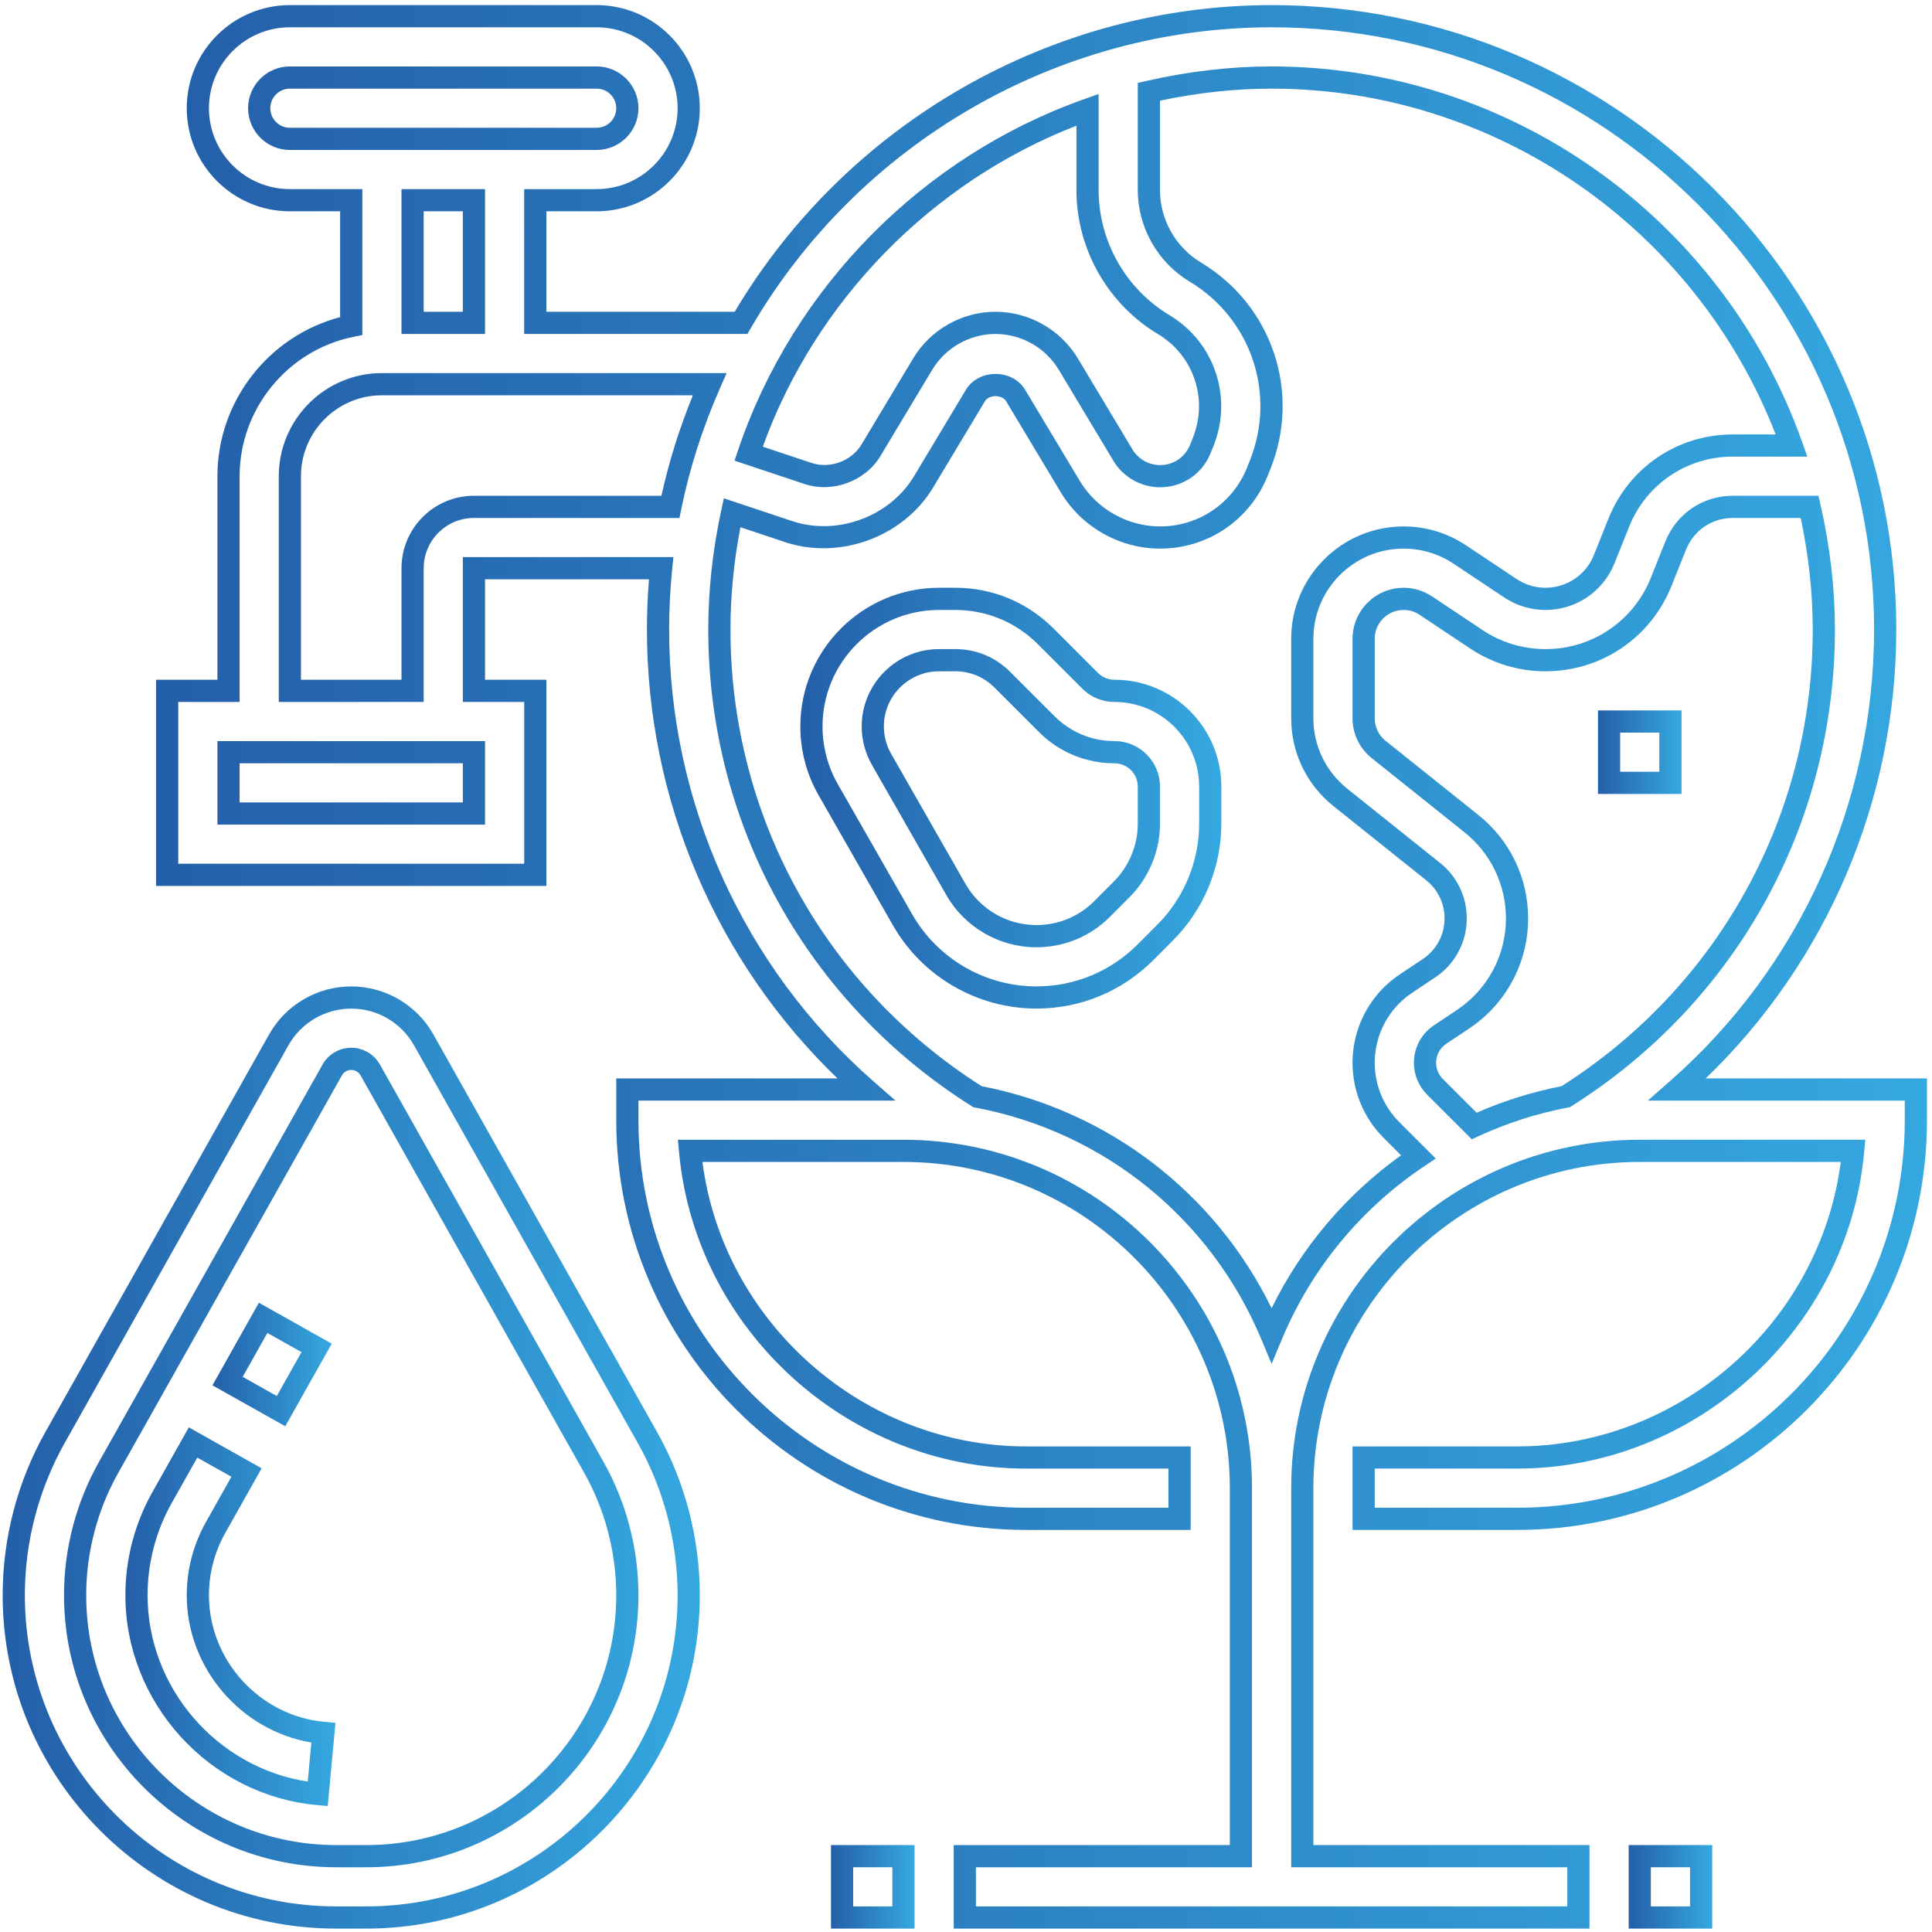 <?xml version="1.0" encoding="utf-8"?>
<!-- Generator: Adobe Illustrator 14.0.0, SVG Export Plug-In  -->
<!DOCTYPE svg PUBLIC "-//W3C//DTD SVG 1.1//EN" "http://www.w3.org/Graphics/SVG/1.1/DTD/svg11.dtd">
<svg version="1.1"
	 xmlns="http://www.w3.org/2000/svg" xmlns:xlink="http://www.w3.org/1999/xlink" xmlns:a="http://ns.adobe.com/AdobeSVGViewerExtensions/3.0/"
	 x="0px" y="0px" width="251px" height="251px" viewBox="-0.346 -0.664 251 251" enable-background="new -0.346 -0.664 251 251"
	 xml:space="preserve">
<defs>
</defs>
<linearGradient id="SVGID_1_" gradientUnits="userSpaceOnUse" x1="19.928" y1="124.947" x2="250" y2="124.947">
	<stop  offset="0" style="stop-color:#245FA9"/>
	<stop  offset="1" style="stop-color:#35A8E0"/>
</linearGradient>
<path fill="url(#SVGID_1_)" d="M206.156,249.894h-82.598v-10.851h35.871v-46.367c0-23.37-19.021-42.383-42.402-42.383H90.915
	c2.691,20.849,20.864,36.957,42.058,36.957h21.369v10.851h-21.369c-29.367,0-53.258-23.88-53.258-53.233v-5.426h28.745
	c-15.78-15.19-24.759-36.237-24.759-58.319c0-2.125,0.089-4.314,0.267-6.527H62.67v13.053h7.971v26.788H19.928V87.649H27.9V61.202
	c0-9.711,6.637-18.217,15.943-20.662V26.787h-6.531c-7.388,0-13.397-6.008-13.397-13.394C23.915,6.008,29.925,0,37.313,0h39.858
	C84.559,0,90.57,6.008,90.57,13.394c0,7.385-6.012,13.394-13.399,13.394h-6.53V39.84h24.463C109.729,15.243,136.377,0,164.857,0
	c44.751,0,81.157,36.391,81.157,81.123c0,22.081-8.98,43.127-24.759,58.319H250v5.426c0,29.354-23.891,53.233-53.256,53.233h-21.371
	V187.25h21.371c21.193,0,39.365-16.108,42.056-36.957h-26.112c-23.381,0-42.402,19.013-42.402,42.383v46.367h35.871V249.894z
	 M126.441,247.01h76.832v-5.084h-35.871v-49.25c0-24.96,20.313-45.267,45.285-45.267h29.298l-0.142,1.571
	c-2.091,23.076-21.9,41.152-45.1,41.152h-18.488v5.085h18.488c27.775,0,50.373-22.587,50.373-50.351v-2.543h-33.389l2.879-2.525
	c16.857-14.787,26.523-36.174,26.523-58.676c0-43.142-35.113-78.24-78.273-78.24c-27.73,0-53.666,14.991-67.684,39.123l-0.416,0.718
	h-29V23.904h9.413c5.799,0,10.517-4.715,10.517-10.511c0-5.796-4.718-10.511-10.517-10.511H37.313
	c-5.797,0-10.514,4.715-10.514,10.511c0,5.795,4.717,10.511,10.514,10.511h9.414v18.957l-1.152,0.235
	c-8.571,1.748-14.791,9.362-14.791,18.105v29.33h-7.972v21.021h44.946V90.532h-7.972V71.713h27.35l-0.157,1.583
	c-0.262,2.657-0.395,5.29-0.395,7.827c0,22.503,9.668,43.89,26.524,58.676l2.879,2.525h-33.39v2.543
	c0,27.764,22.598,50.351,50.375,50.351h18.486v-5.085h-18.486c-23.199,0-43.01-18.076-45.102-41.151l-0.142-1.572h29.298
	c24.97,0,45.285,20.307,45.285,45.267v49.25h-35.871V247.01z M164.857,176.527l-1.33-3.185
	c-6.559-15.704-20.445-26.961-37.145-30.111l-0.27-0.05l-0.232-0.146c-21.42-13.501-34.209-36.646-34.209-61.913
	c0-5.112,0.566-10.319,1.683-15.477l0.341-1.571l8.895,2.967c5.855,1.936,12.66-0.581,15.824-5.856l6.721-11.195
	c0.777-1.297,2.219-2.071,3.854-2.071c0.001,0,0.001,0,0.001,0c1.637,0,3.078,0.775,3.855,2.072l7.102,11.836
	c2.184,3.64,6.18,5.901,10.426,5.901c5.001,0,9.433-3,11.293-7.644l0.368-0.917c3.466-8.669,0.169-18.45-7.843-23.255
	c-4.145-2.497-6.718-7.045-6.718-11.874V10.108l1.12-0.256c5.484-1.25,10.957-1.885,16.264-1.885
	c30.855,0,58.551,19.599,68.916,48.768l0.685,1.924h-9.69c-5.965,0-11.25,3.578-13.464,9.114l-1.894,4.732
	c-1.481,3.69-5.004,6.074-8.973,6.074c-1.912,0-3.767-0.562-5.359-1.625l-6.57-4.378c-1.93-1.286-4.176-1.966-6.499-1.966
	c-6.464,0-11.724,5.257-11.724,11.718v10.323c0,3.575,1.604,6.91,4.402,9.149l12.064,9.648c2.199,1.756,3.461,4.381,3.461,7.202
	c0,3.091-1.535,5.96-4.109,7.674l-2.977,1.983c-3.051,2.031-4.871,5.432-4.871,9.095c0,2.918,1.139,5.664,3.207,7.735l4.716,4.713
	l-1.458,0.978c-8.293,5.555-14.7,13.339-18.532,22.513L164.857,176.527z M127.189,140.451c16.479,3.195,30.334,13.863,37.668,28.846
	c3.876-7.905,9.629-14.704,16.82-19.865l-2.255-2.254c-2.611-2.616-4.05-6.086-4.05-9.773c0-4.63,2.301-8.928,6.154-11.494
	l2.978-1.984c1.77-1.178,2.825-3.15,2.825-5.274c0-1.938-0.867-3.742-2.379-4.949l-12.065-9.65c-3.485-2.79-5.483-6.945-5.483-11.4
	V82.33c0-8.051,6.553-14.601,14.606-14.601c2.895,0,5.694,0.847,8.098,2.449l6.571,4.378c1.117,0.747,2.418,1.141,3.76,1.141
	c2.785,0,5.256-1.673,6.296-4.263l1.892-4.731c2.656-6.637,8.992-10.926,16.143-10.926h5.574
	c-10.471-26.956-36.529-44.925-65.484-44.925c-4.73,0-9.604,0.526-14.501,1.565v11.622c0,3.823,2.038,7.426,5.32,9.402
	c9.229,5.536,13.028,16.807,9.034,26.798l-0.369,0.917c-2.301,5.744-7.783,9.455-13.969,9.455c-5.254,0-10.195-2.797-12.897-7.301
	l-7.104-11.837c-0.298-0.495-0.908-0.672-1.382-0.672c0,0,0,0-0.001,0c-0.473,0-1.085,0.177-1.382,0.672l-6.721,11.195
	c-3.842,6.403-12.096,9.458-19.206,7.109l-5.831-1.945c-0.859,4.438-1.294,8.902-1.294,13.29
	C94.556,105.303,106.75,127.461,127.189,140.451z M190.862,147.349l-5.804-5.801c-1.107-1.112-1.714-2.582-1.714-4.144
	c0-1.958,0.974-3.776,2.607-4.864l2.978-1.984c3.99-2.66,6.373-7.11,6.373-11.904c0-4.37-1.96-8.444-5.375-11.177l-12.063-9.645
	c-1.583-1.267-2.491-3.154-2.491-5.178V82.33c0-3.657,2.977-6.633,6.636-6.633c1.311,0,2.584,0.385,3.681,1.113l6.564,4.38
	c2.431,1.619,5.26,2.475,8.184,2.475c6.064,0,11.438-3.639,13.692-9.27l1.894-4.736c1.439-3.594,4.871-5.915,8.744-5.915h11.135
	l0.255,1.121c1.251,5.483,1.886,10.953,1.886,16.257c0,25.267-12.789,48.412-34.209,61.913l-0.232,0.146l-0.27,0.05
	c-3.939,0.743-7.83,1.987-11.559,3.699L190.862,147.349z M182.009,78.58c-2.069,0-3.753,1.682-3.753,3.75v10.323
	c0,1.143,0.514,2.21,1.409,2.926l12.063,9.646c4.104,3.283,6.457,8.178,6.457,13.428c0,5.76-2.861,11.106-7.656,14.303l-2.979,1.984
	c-0.828,0.552-1.322,1.474-1.322,2.465c0,0.794,0.309,1.542,0.871,2.107l4.389,4.387c3.574-1.561,7.281-2.719,11.037-3.447
	c20.439-12.99,32.635-35.148,32.635-59.329c0-4.729-0.527-9.599-1.566-14.495h-8.826c-2.688,0-5.068,1.61-6.066,4.102l-1.894,4.736
	c-2.694,6.732-9.12,11.082-16.37,11.082c-3.494,0-6.877-1.023-9.782-2.959l-6.564-4.378C183.471,78.798,182.751,78.58,182.009,78.58
	z M62.67,106.468H27.9V95.617h34.77V106.468z M30.783,103.585h29.003V98.5H30.783V103.585z M54.697,90.532H35.871v-29.33
	c0-7.386,6.012-13.394,13.399-13.394h44.784l-0.887,2.021c-2.254,5.134-3.937,10.396-5.004,15.645l-0.233,1.154H61.229
	c-3.602,0-6.531,2.928-6.531,6.526V90.532z M38.754,87.649h13.061V73.154c0-5.188,4.223-9.41,9.414-9.41h24.355
	c0.961-4.376,2.331-8.753,4.086-13.053H49.271c-5.799,0-10.517,4.715-10.517,10.511V87.649z M150.373,62.644
	c-2.472,0-4.797-1.317-6.066-3.438l-7.104-11.836c-1.723-2.866-4.871-4.646-8.218-4.646s-6.494,1.782-8.217,4.65l-6.722,11.195
	c-1.963,3.279-6.2,4.85-9.852,3.652l-9.111-3.038l0.463-1.371c7.117-21.081,23.908-38.119,44.913-45.578l1.925-0.683v12.488
	c0,6.612,3.521,12.831,9.191,16.229c5.859,3.514,8.27,10.669,5.732,17.015l-0.369,0.915
	C155.859,60.897,153.281,62.644,150.373,62.644z M128.985,39.84c4.353,0,8.448,2.316,10.69,6.045l7.102,11.838
	c0.754,1.257,2.131,2.037,3.596,2.037c1.724,0,3.25-1.034,3.891-2.636l0.368-0.916c2.009-5.021,0.102-10.687-4.538-13.468
	c-6.533-3.917-10.592-11.083-10.592-18.702v-8.372c-18.83,7.326-33.887,22.725-40.747,41.701l6.347,2.116
	c2.391,0.785,5.182-0.244,6.474-2.397l6.721-11.196C120.537,42.158,124.633,39.84,128.985,39.84z M62.67,42.724H51.814V23.904H62.67
	V42.724z M54.697,39.84h5.089V26.787h-5.089V39.84z M77.171,18.819H37.313c-2.992,0-5.427-2.434-5.427-5.426
	c0-2.991,2.435-5.426,5.427-5.426h39.858c2.993,0,5.427,2.435,5.427,5.426C82.598,16.385,80.164,18.819,77.171,18.819z
	 M37.313,10.852c-1.402,0-2.543,1.141-2.543,2.542c0,1.402,1.141,2.542,2.543,2.542h39.858c1.402,0,2.544-1.141,2.544-2.542
	c0-1.401-1.142-2.542-2.544-2.542H37.313z"/>
<linearGradient id="SVGID_2_" gradientUnits="userSpaceOnUse" x1="0" y1="188.691" x2="90.57" y2="188.691">
	<stop  offset="0" style="stop-color:#245FA9"/>
	<stop  offset="1" style="stop-color:#35A8E0"/>
</linearGradient>
<path fill="url(#SVGID_2_)" d="M47.238,249.894h-3.91C19.438,249.894,0,230.465,0,206.584c0-7.428,1.924-14.77,5.566-21.234
	l29.048-51.624c2.165-3.847,6.253-6.236,10.671-6.236s8.508,2.39,10.671,6.237l-0.001-0.001l29.047,51.625
	c3.643,6.465,5.568,13.808,5.568,21.233C90.57,230.465,71.131,249.894,47.238,249.894z M45.285,130.372
	c-3.377,0-6.504,1.827-8.16,4.768L8.078,186.765c-3.398,6.033-5.195,12.886-5.195,19.819c0,22.291,18.144,40.426,40.445,40.426h3.91
	c22.303,0,40.449-18.135,40.449-40.426c0-6.932-1.797-13.785-5.197-19.818L53.441,135.14
	C51.789,132.199,48.662,130.372,45.285,130.372z M47.242,241.926h-3.91c-19.498,0-35.361-15.854-35.361-35.342
	c0-6.056,1.571-12.047,4.543-17.328l29.052-51.626c0.755-1.34,2.179-2.173,3.72-2.173c1.537,0,2.962,0.831,3.721,2.17l29.053,51.629
	c2.97,5.281,4.539,11.272,4.539,17.328C82.598,226.071,66.736,241.926,47.242,241.926z M45.285,138.34
	c-0.5,0-0.963,0.271-1.208,0.705L15.025,190.67c-2.729,4.85-4.172,10.353-4.172,15.914c0,17.897,14.57,32.459,32.479,32.459h3.91
	c17.905,0,32.473-14.562,32.473-32.459c0-5.562-1.441-11.064-4.168-15.915l-29.051-51.625
	C46.25,138.611,45.787,138.34,45.285,138.34z"/>
<linearGradient id="SVGID_3_" gradientUnits="userSpaceOnUse" x1="27.254" y1="176.607" x2="42.752" y2="176.607">
	<stop  offset="0" style="stop-color:#245FA9"/>
	<stop  offset="1" style="stop-color:#35A8E0"/>
</linearGradient>
<path fill="url(#SVGID_3_)" d="M36.715,184.631l-9.461-5.318l6.035-10.729l9.463,5.318L36.715,184.631z M31.182,178.213l4.435,2.493
	l3.208-5.703l-4.434-2.493L31.182,178.213z"/>
<linearGradient id="SVGID_4_" gradientUnits="userSpaceOnUse" x1="15.943" y1="209.374" x2="43.234" y2="209.374">
	<stop  offset="0" style="stop-color:#245FA9"/>
	<stop  offset="1" style="stop-color:#35A8E0"/>
</linearGradient>
<path fill="url(#SVGID_4_)" d="M42.234,233.972L40.8,233.84c-13.938-1.283-24.856-13.255-24.856-27.256
	c0-4.697,1.217-9.338,3.521-13.418l4.719-8.39l9.462,5.317l-4.722,8.392c-1.391,2.467-2.125,5.267-2.125,8.099
	c0,8.454,6.588,15.68,14.998,16.448l1.438,0.132L42.234,233.972z M25.285,188.702l-3.309,5.879c-2.061,3.651-3.15,7.801-3.15,12.003
	c0,12.043,9.029,22.408,20.807,24.209l0.471-5.075c-9.188-1.55-16.188-9.689-16.188-19.134c0-3.327,0.862-6.617,2.497-9.514
	l3.306-5.877L25.285,188.702z"/>
<linearGradient id="SVGID_5_" gradientUnits="userSpaceOnUse" x1="103.63" y1="103.032" x2="158.327" y2="103.032">
	<stop  offset="0" style="stop-color:#245FA9"/>
	<stop  offset="1" style="stop-color:#35A8E0"/>
</linearGradient>
<path fill="url(#SVGID_5_)" d="M134.299,130.368c-7.68,0-14.818-4.141-18.629-10.806l-9.666-16.912
	c-1.553-2.707-2.374-5.797-2.374-8.935c0-9.936,8.087-18.02,18.026-18.02h2.111c4.813,0,9.34,1.875,12.746,5.279l5.792,5.789
	c0.569,0.57,1.33,0.885,2.142,0.885c7.654,0,13.88,6.224,13.88,13.875v4.833c0,5.652-2.293,11.178-6.291,15.161l-2.56,2.566
	C145.422,128.137,140.032,130.368,134.299,130.368z M121.656,78.58c-8.35,0-15.143,6.79-15.143,15.136
	c0,2.635,0.688,5.229,1.991,7.502l9.667,16.914c3.299,5.77,9.479,9.354,16.127,9.354c4.963,0,9.63-1.932,13.139-5.438l2.561-2.568
	c3.463-3.449,5.446-8.23,5.446-13.122v-4.833c0-6.061-4.933-10.992-10.997-10.992c-1.582,0-3.065-0.614-4.18-1.729l-5.792-5.788
	c-2.862-2.86-6.664-4.435-10.708-4.435H121.656z M134.303,122.404c-4.827,0-9.314-2.602-11.71-6.79l-9.666-16.913
	c-0.868-1.527-1.326-3.251-1.326-4.986c0-5.544,4.511-10.051,10.056-10.051h2.111c2.686,0,5.211,1.045,7.109,2.943l5.792,5.789
	c2.073,2.076,4.835,3.22,7.778,3.22c3.258,0,5.909,2.649,5.909,5.907v4.833c0,3.546-1.441,7.021-3.954,9.534l-2.561,2.568
	C141.291,121.004,137.903,122.404,134.303,122.404z M121.656,86.548c-3.954,0-7.172,3.214-7.172,7.164
	c0,1.241,0.328,2.472,0.947,3.563l9.664,16.909c1.884,3.292,5.411,5.337,9.207,5.337c2.832,0,5.496-1.101,7.5-3.101l2.56-2.566
	c1.978-1.978,3.111-4.709,3.111-7.497v-4.833c0-1.668-1.357-3.024-3.026-3.024c-3.713,0-7.199-1.443-9.816-4.064l-5.792-5.789
	c-1.354-1.354-3.155-2.1-5.071-2.1H121.656z"/>
<linearGradient id="SVGID_6_" gradientUnits="userSpaceOnUse" x1="211.246" y1="244.469" x2="222.1" y2="244.469">
	<stop  offset="0" style="stop-color:#245FA9"/>
	<stop  offset="1" style="stop-color:#35A8E0"/>
</linearGradient>
<path fill="url(#SVGID_6_)" d="M222.1,249.894h-10.854v-10.851H222.1V249.894z M214.129,247.01h5.088v-5.084h-5.088V247.01z"/>
<linearGradient id="SVGID_7_" gradientUnits="userSpaceOnUse" x1="107.615" y1="244.469" x2="118.469" y2="244.469">
	<stop  offset="0" style="stop-color:#245FA9"/>
	<stop  offset="1" style="stop-color:#35A8E0"/>
</linearGradient>
<path fill="url(#SVGID_7_)" d="M118.469,249.894h-10.854v-10.851h10.854V249.894z M110.498,247.01h5.088v-5.084h-5.088V247.01z"/>
<linearGradient id="SVGID_8_" gradientUnits="userSpaceOnUse" x1="207.259" y1="97.059" x2="218.113" y2="97.059">
	<stop  offset="0" style="stop-color:#245FA9"/>
	<stop  offset="1" style="stop-color:#35A8E0"/>
</linearGradient>
<path fill="url(#SVGID_8_)" d="M218.113,102.484h-10.854V91.633h10.854V102.484z M210.142,99.601h5.089v-5.085h-5.089V99.601z"/>
</svg>
